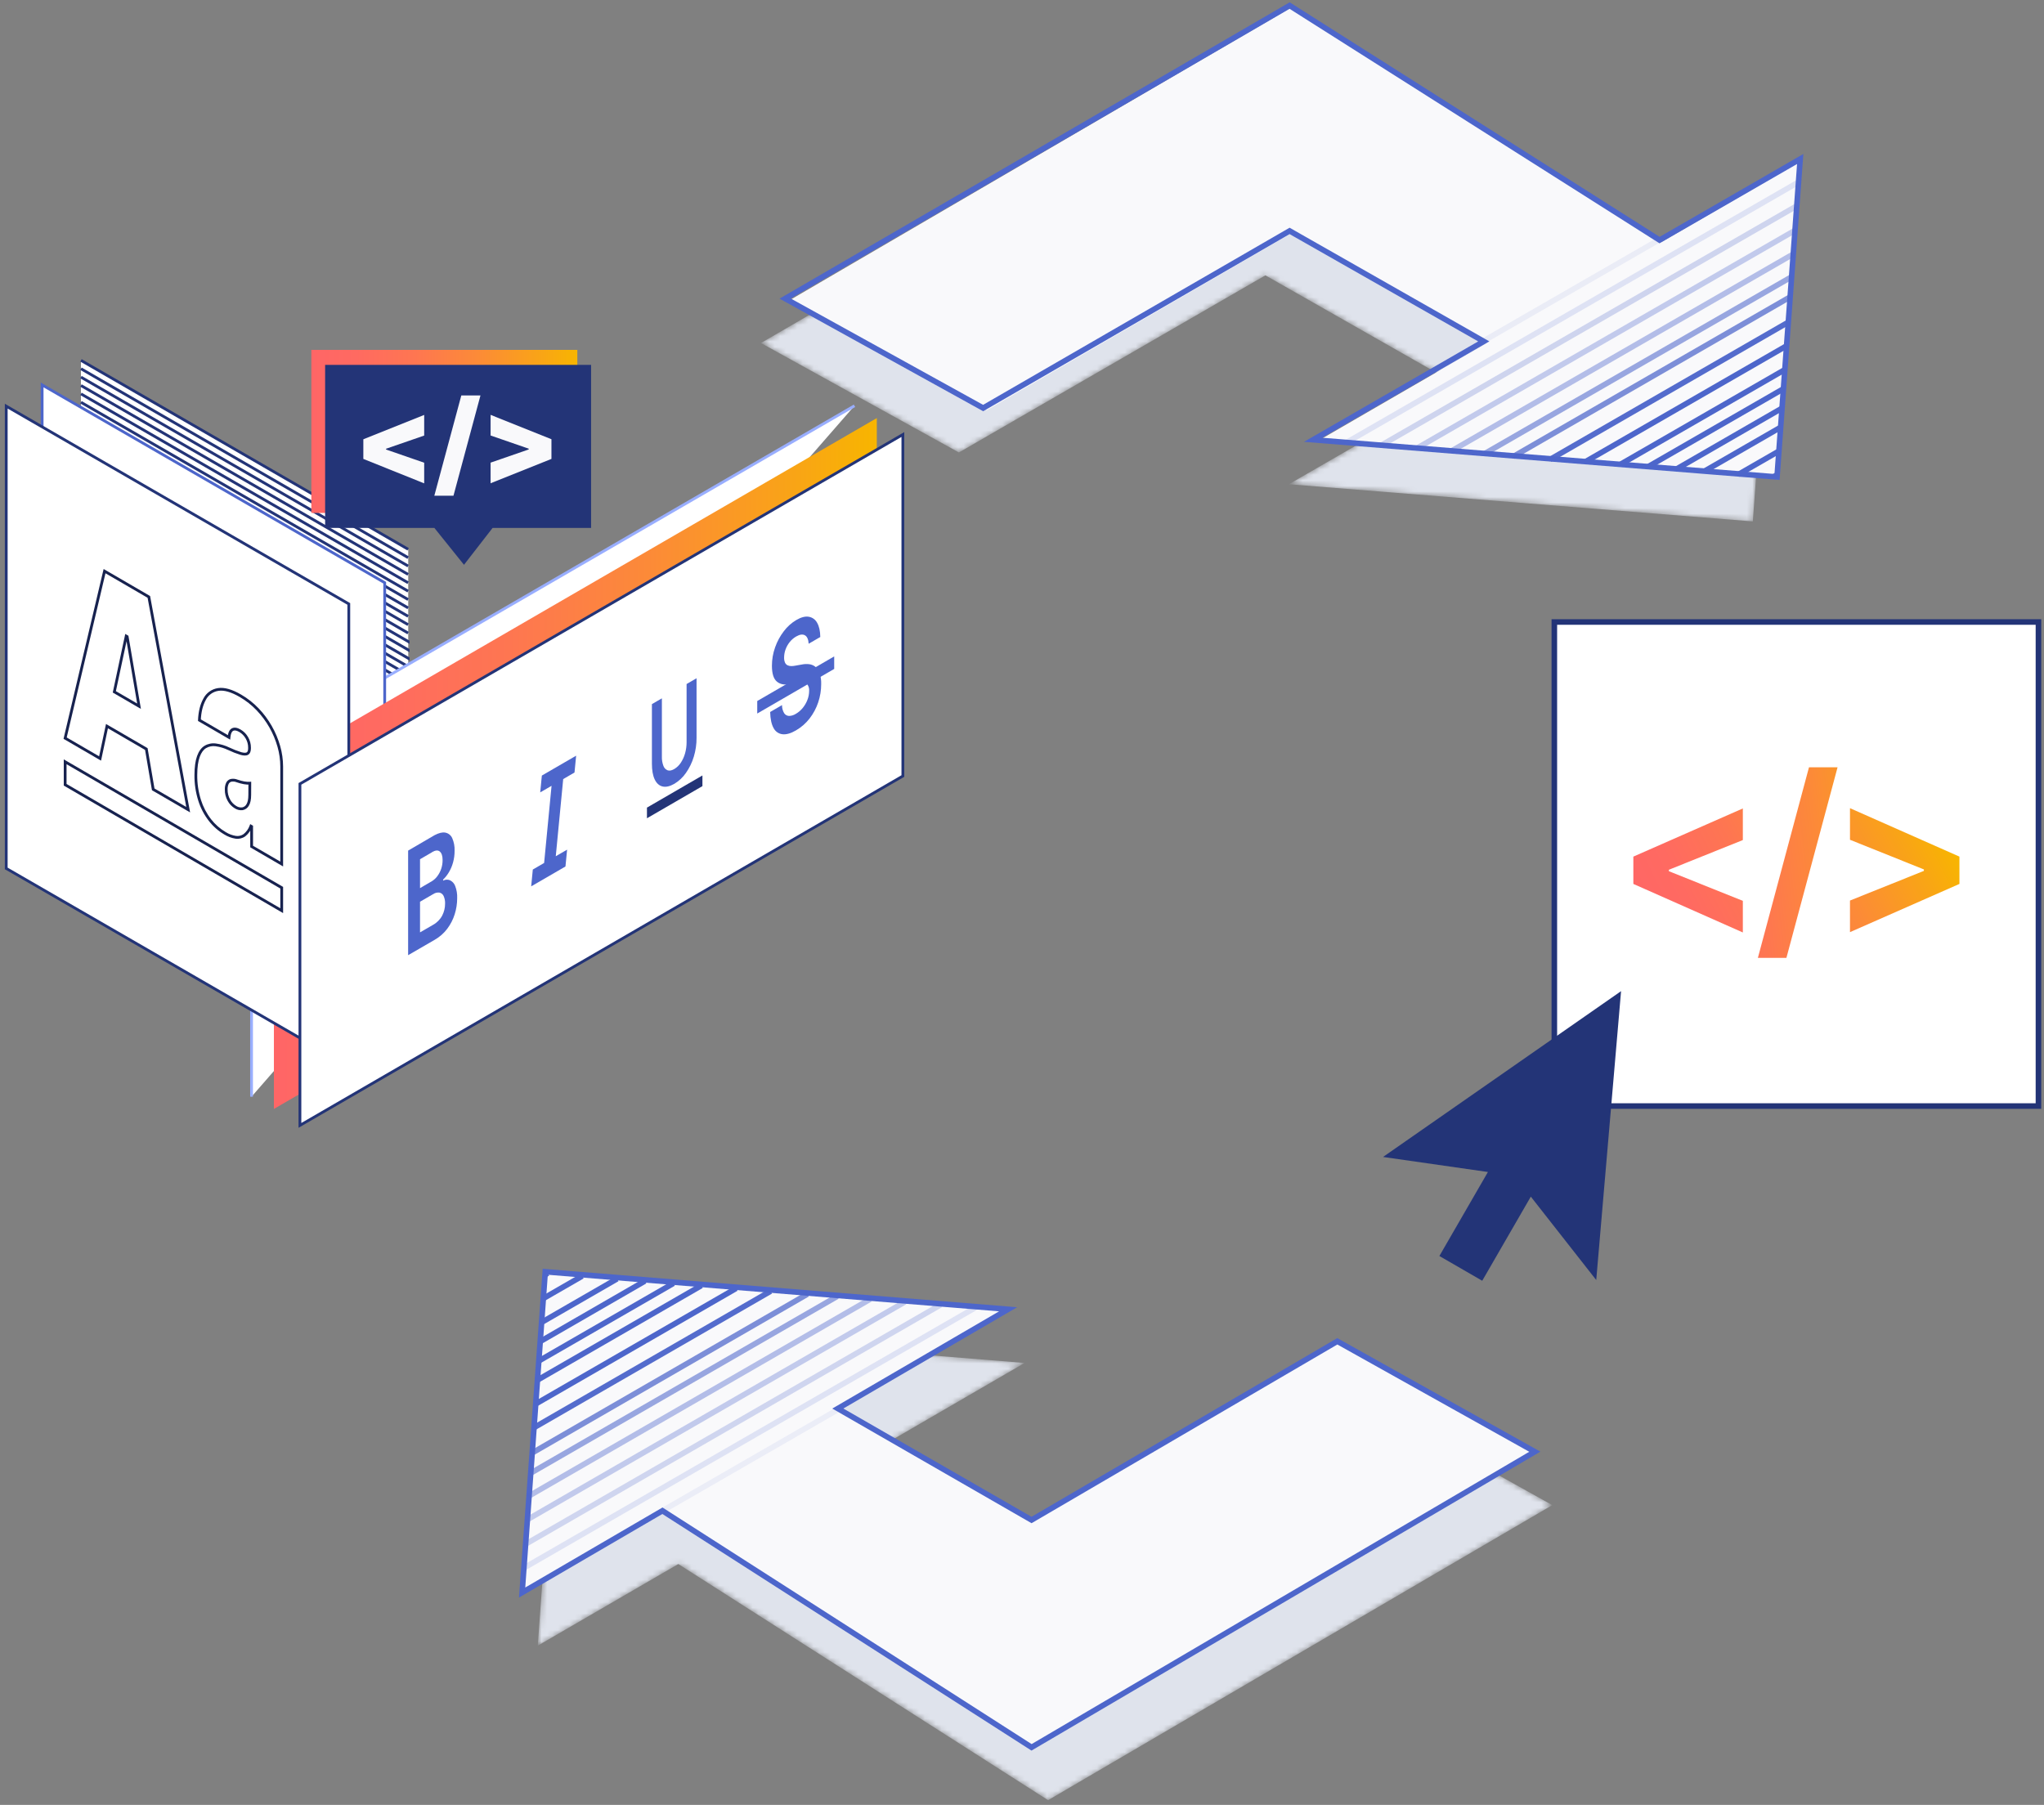 <svg fill="none" height="325" viewBox="0 0 368 325" width="368" xmlns="http://www.w3.org/2000/svg" xmlns:xlink="http://www.w3.org/1999/xlink"><rect x="0" y="0" width="368" height="325" fill="#808080" stroke="none"/><linearGradient id="a"><stop offset="0" stop-color="#f66"/><stop offset=".17" stop-color="#ff6a61"/><stop offset=".39" stop-color="#fe7651"/><stop offset=".62" stop-color="#fc8a38"/><stop offset=".87" stop-color="#f9a515"/><stop offset="1" stop-color="#f8b500"/></linearGradient><linearGradient id="b" gradientUnits="userSpaceOnUse" x1="308.685" x2="357.831" xlink:href="#a" y1="192.729" y2="168.274"/><linearGradient id="c" gradientUnits="userSpaceOnUse" x1="304.895" x2="354.135" xlink:href="#a" y1="226.921" y2="221.428"/><linearGradient id="d" gradientUnits="userSpaceOnUse" x1="316.041" x2="365.187" xlink:href="#a" y1="204.257" y2="179.804"/><linearGradient id="e"><stop offset="0" stop-color="#99aeff" stop-opacity=".5"/><stop offset=".08" stop-color="#a7b9fb" stop-opacity=".6"/><stop offset=".21" stop-color="#b8c6f7" stop-opacity=".72"/><stop offset=".34" stop-color="#c6d0f3" stop-opacity=".82"/><stop offset=".47" stop-color="#d1d9f0" stop-opacity=".9"/><stop offset=".62" stop-color="#d9deee" stop-opacity=".96"/><stop offset=".78" stop-color="#dee2ec" stop-opacity=".99"/><stop offset="1" stop-color="#dfe3ec"/></linearGradient><linearGradient id="f" gradientUnits="userSpaceOnUse" x1="65.269" x2="69.261" xlink:href="#e" y1="188.167" y2="188.167"/><linearGradient id="g" gradientUnits="userSpaceOnUse" x1="49.314" x2="157.864" xlink:href="#a" y1="199.682" y2="199.682"/><linearGradient id="h" gradientUnits="userSpaceOnUse" x1="43.811" x2="74.349" xlink:href="#e" y1="243.97" y2="244.726"/><linearGradient id="i" gradientUnits="userSpaceOnUse" x1="56.053" x2="103.941" xlink:href="#a" y1="94.397" y2="94.397"/><mask id="j" height="85" maskUnits="userSpaceOnUse" width="183" x="137" y="9"><path clip-rule="evenodd" d="m137 61.767 35.645 19.708 55.176-31.894 34.956 19.893-30.727 17.717 83.526 6.698 4.173-57.259-25.321 14.602-66.607-42.229z" fill="#fff" fill-rule="evenodd"/></mask><mask id="k" height="87" maskUnits="userSpaceOnUse" width="184" x="96" y="238"><path clip-rule="evenodd" d="m96.817 296.33 25.308-14.703 66.574 42.522 90.774-53.132-35.626-19.845-55.148 32.117-34.94-20.033 30.714-17.838-83.484-6.745z" fill="#fff" fill-rule="evenodd"/></mask><g mask="url(#j)"><path clip-rule="evenodd" d="m137 61.767 35.645 19.708 55.176-31.894 34.956 19.893-30.727 17.717 83.526 6.698 4.173-57.259-25.321 14.602-66.607-42.229z" fill="#dfe3ec" fill-rule="evenodd"/></g><path clip-rule="evenodd" d="m142.086 54.106 35.567 19.76 55.058-31.978 34.882 19.946-30.663 17.762 83.349 6.715 4.163-57.411-25.267 14.641-66.464-42.34z" fill="#f9f9fb" fill-rule="evenodd"/><g stroke="#4d66cb"><path clip-rule="evenodd" d="m141.359 53.765 35.644 19.708 55.177-31.894 34.957 19.894-30.729 17.716 83.527 6.697 4.173-57.258-25.32 14.602-66.608-42.229z" fill-rule="evenodd"/><path d="m320.273 81.23-7.14 4.109h-.007"/><path d="m319.963 85.49-.621.35"/><path d="m321.093 70-24.358 14.028"/><path d="m320.583 76.939-13.714 7.9"/><path d="m321.34 66.559-29.62 17.064"/><path d="m320.838 73.497-18.977 10.944h-.007"/><path d="m321.969 58.015-42.714 24.607h-.008" stroke-opacity=".96"/><path d="m321.659 62.275h-.008l-36.187 20.847"/><path d="m322.295 53.468-49.663 28.628h-.008" stroke-opacity=".72"/><path d="m322.562 49.844-55.28 31.847" stroke-opacity=".56"/><path d="m323.171 41.483-68.043 39.207" stroke-opacity=".32"/><path d="m322.86 45.743-61.516 35.447h-.008" stroke-opacity=".4"/><path d="m323.497 37.072-74.809 43.101" stroke-opacity=".25"/><path d="m298.701 43.175-31.657 18.24" stroke-opacity=".083"/><path d="m323.808 32.788-81.377 46.885" stroke-opacity=".16"/></g><g mask="url(#k)"><path clip-rule="evenodd" d="m96.817 296.33 25.308-14.703 66.574 42.522 90.774-53.132-35.626-19.845-55.148 32.117-34.94-20.033 30.714-17.838-83.484-6.745z" fill="#dfe3ec" fill-rule="evenodd"/></g><path clip-rule="evenodd" d="m276.331 261.403-35.562-19.881-55.05 32.176-34.878-20.069 30.659-17.872-83.335-6.757-4.165 57.764 25.263-14.731 66.456 42.601z" fill="#f9f9fb" fill-rule="evenodd"/><path clip-rule="evenodd" d="m276.331 261.403-35.562-19.881-55.05 32.176-34.878-20.069 30.659-17.872-83.335-6.757-4.165 57.764 25.263-14.731 66.456 42.601z" fill-rule="evenodd" stroke="#4d66cb"/><path d="m97.682 233.887 7.148-4.118h.008" stroke="#4d66cb"/><path d="m97.993 229.617.622-.35" stroke="#4d66cb"/><path d="m96.861 245.141 24.387-14.058" stroke="#4d66cb"/><path d="m97.371 238.188 13.731-7.917" stroke="#4d66cb"/><path d="m96.614 248.59 29.654-17.1" stroke="#4d66cb"/><path d="m97.116 241.637 18.999-10.968h.008" stroke="#4d66cb"/><path d="m95.985 257.153 42.764-24.66h.008" stroke="#4d66cb" stroke-opacity=".96"/><path d="m96.295 252.883h.008l36.229-20.892" stroke="#4d66cb"/><path d="m95.658 261.708 49.721-28.689h.008" stroke="#4d66cb" stroke-opacity=".72"/><path d="m95.391 265.341 55.344-31.916" stroke="#4d66cb" stroke-opacity=".56"/><path d="m94.781 273.72 68.123-39.292" stroke="#4d66cb" stroke-opacity=".32"/><path d="m95.092 269.451 61.588-35.524h.008" stroke="#4d66cb" stroke-opacity=".4"/><path d="m94.454 278.14 74.897-43.194" stroke="#4d66cb" stroke-opacity=".24"/><path d="m119.279 272.023 31.695-18.279" stroke="#4d66cb" stroke-opacity=".08"/><path d="m94.144 282.433 81.472-46.985" stroke="#4d66cb" stroke-opacity=".16"/><path d="m279.841 112h87.159v87.159h-87.159z" fill="#fff" stroke="#233477"/><path d="m294.067 159.164v-4.918l19.713-8.673v5.69l-13.494 5.422.178-.293v.699l-.178-.292 13.494 5.414v5.69z" fill="url(#b)"/><path d="m330.834 138.159-9.21 34.32h-5.137l9.202-34.32z" fill="url(#c)"/><path d="m352.774 159.164-19.704 8.682v-5.69l13.494-5.414-.187.293v-.7l.187.293-13.494-5.414v-5.69l19.704 8.722z" fill="url(#d)"/><path d="m291.856 178.47-4.471 52.018-11.779-15.014-8.747 15.144-7.714-4.455 8.739-15.128-18.884-2.707z" fill="#233477"/><path d="m73.478 99.021v82.979l-22.529-13.006-33.803-19.516-.743-.431-1.824-1.051v-82.987l2.567 1.484z" fill="#fff"/><path d="m73.478 99.021v82.979l-22.529-13.006-33.803-19.516-.743-.431-1.824-1.051v-82.987l2.567 1.484z" fill="#fff"/><path d="m14.579 66.4 58.899 34.011" stroke="#233477" stroke-width=".5"/><path d="m73.478 180.375-22.529-13.009z" fill="#fff" stroke="#233477" stroke-width=".5"/><path d="m14.579 64.893 58.899 34.009" stroke="#233477" stroke-width=".5"/><path d="m14.579 70.927 2.567 1.482 49.498 28.584 6.834 3.945" fill="#fff"/><path d="m14.579 70.927 2.567 1.482 49.498 28.584 6.834 3.945" stroke="#233477" stroke-width=".5"/><path d="m14.579 67.909 58.899 34.011" stroke="#233477" stroke-width=".5"/><path d="m14.579 69.418 58.899 34.011" stroke="#233477" stroke-width=".5"/><path d="m14.579 72.436 2.567 1.482 49.498 28.582 6.834 3.947" fill="#fff"/><path d="m14.579 72.436 2.567 1.482 49.498 28.582 6.834 3.947" stroke="#233477" stroke-width=".5"/><path d="m14.579 73.945 2.567 1.482 49.498 28.582 6.834 3.947" fill="#fff"/><path d="m14.579 73.945 2.567 1.482 49.498 28.582 6.834 3.947" stroke="#233477" stroke-width=".5"/><path d="m14.579 75.454 2.567 1.482 49.498 28.582 6.834 3.947" fill="#fff"/><path d="m14.579 75.454 2.567 1.482 49.498 28.582 6.834 3.947" stroke="#233477" stroke-width=".5"/><path d="m14.579 79.978 58.899 34.014" stroke="#233477" stroke-width=".5"/><path d="m14.579 76.963 2.567 1.482 49.498 28.582 6.834 3.947" fill="#fff"/><path d="m14.579 76.963 2.567 1.482 49.498 28.582 6.834 3.947" stroke="#233477" stroke-width=".5"/><path d="m14.579 78.469 58.899 34.014" stroke="#233477" stroke-width=".5"/><path d="m73.478 115.499v.002l-58.899-34.014z" fill="#fff" stroke="#233477" stroke-width=".5"/><path d="m73.478 118.517v.002l-58.899-34.014z" fill="#fff" stroke="#233477" stroke-width=".5"/><path d="m73.478 117.008v.002l-58.899-34.014z" fill="#fff" stroke="#233477" stroke-width=".5"/><path d="m73.478 120.026v.002l-58.899-34.014z" fill="#fff" stroke="#233477" stroke-width=".5"/><path d="m73.478 121.535v.002l-58.899-34.014z" fill="#fff" stroke="#233477" stroke-width=".5"/><path d="m73.478 123.041v.003l-58.899-34.011z" fill="#fff" stroke="#233477" stroke-width=".5"/><path d="m73.478 127.568v.003l-58.899-34.011z" fill="#fff" stroke="#233477" stroke-width=".5"/><path d="m73.478 124.55v.003l-58.899-34.011z" fill="#fff" stroke="#233477" stroke-width=".5"/><path d="m73.478 126.059v.003l-58.899-34.011z" fill="#fff" stroke="#233477" stroke-width=".5"/><path d="m14.579 95.066 58.899 34.011" stroke="#233477" stroke-width=".5"/><path d="m14.579 96.575 58.899 34.012" stroke="#233477" stroke-width=".5"/><path d="m14.579 98.084 58.899 34.012" stroke="#233477" stroke-width=".5"/><path d="m14.579 102.611 2.567 1.482 49.498 28.582 6.834 3.948" fill="#fff"/><path d="m14.579 102.611 2.567 1.482 49.498 28.582 6.834 3.948" stroke="#233477" stroke-width=".5"/><path d="m14.579 99.593 58.899 34.012" stroke="#233477" stroke-width=".5"/><path d="m14.579 101.102 2.567 1.482 49.498 28.585 6.834 3.945" fill="#fff"/><path d="m14.579 101.102 2.567 1.482 49.498 28.585 6.834 3.945" stroke="#233477" stroke-width=".5"/><path d="m14.579 104.12 2.567 1.482 49.498 28.582 6.834 3.948" fill="#fff"/><path d="m14.579 104.12 2.567 1.482 49.498 28.582 6.834 3.948" stroke="#233477" stroke-width=".5"/><path d="m14.579 105.629 2.567 1.482 49.498 28.582 6.834 3.948" fill="#fff"/><path d="m14.579 105.629 2.567 1.482 49.498 28.582 6.834 3.948" stroke="#233477" stroke-width=".5"/><path d="m14.579 107.138 2.567 1.482 49.498 28.582 6.834 3.948" fill="#fff"/><path d="m14.579 107.138 2.567 1.482 49.498 28.582 6.834 3.948" stroke="#233477" stroke-width=".5"/><path d="m73.478 145.674v.003l-58.899-34.014z" fill="#fff" stroke="#233477" stroke-width=".5"/><path d="m14.579 108.645 58.899 34.014" stroke="#233477" stroke-width=".5"/><path d="m14.579 110.154 58.899 34.014" stroke="#233477" stroke-width=".5"/><path d="m73.478 147.183v.003l-58.899-34.014z" fill="#fff" stroke="#233477" stroke-width=".5"/><path d="m73.478 148.692-58.899-34.011z" fill="#fff" stroke="#233477" stroke-width=".5"/><path d="m73.478 153.217v.002l-58.899-34.011z" fill="#fff" stroke="#233477" stroke-width=".5"/><path d="m73.478 150.201-58.899-34.011z" fill="#fff" stroke="#233477" stroke-width=".5"/><path d="m73.478 151.708v.002l-58.899-34.011z" fill="#fff" stroke="#233477" stroke-width=".5"/><path d="m73.478 154.726v.002l-58.899-34.011z" fill="#fff" stroke="#233477" stroke-width=".5"/><path d="m14.579 125.242 58.899 34.011" stroke="#233477" stroke-width=".5"/><path d="m73.478 156.235v.002l-58.899-34.013z" fill="#fff" stroke="#233477" stroke-width=".5"/><path d="m73.478 157.744v.002l-58.899-34.013z" fill="#fff" stroke="#233477" stroke-width=".5"/><path d="m14.579 126.751 58.899 34.011" stroke="#233477" stroke-width=".5"/><path d="m14.579 128.26 58.899 34.011" stroke="#233477" stroke-width=".5"/><path d="m14.579 129.769 58.899 34.011" stroke="#233477" stroke-width=".5"/><path d="m14.579 132.787 2.567 1.482 49.498 28.582 6.834 3.947" fill="#fff"/><path d="m14.579 132.787 2.567 1.482 49.498 28.582 6.834 3.947" stroke="#233477" stroke-width=".5"/><path d="m14.579 131.278 2.567 1.482 49.498 28.582 6.834 3.947" fill="#fff"/><path d="m14.579 131.278 2.567 1.482 49.498 28.582 6.834 3.947" stroke="#233477" stroke-width=".5"/><path d="m14.579 134.296 2.567 1.482 49.498 28.582 6.834 3.947" fill="#fff"/><path d="m14.579 134.296 2.567 1.482 49.498 28.582 6.834 3.947" stroke="#233477" stroke-width=".5"/><path d="m14.579 135.805 2.567 1.482 49.498 28.582 6.834 3.947" fill="#fff"/><path d="m14.579 135.805 2.567 1.482 49.498 28.582 6.834 3.947" stroke="#233477" stroke-width=".5"/><path d="m14.579 137.314 2.567 1.482 49.498 28.582 6.834 3.947" fill="#fff"/><path d="m14.579 137.314 2.567 1.482 49.498 28.582 6.834 3.947" stroke="#233477" stroke-width=".5"/><path d="m73.478 175.85v.002l-58.899-34.013z" fill="#fff" stroke="#233477" stroke-width=".5"/><path d="m14.579 138.821 58.899 34.013" stroke="#233477" stroke-width=".5"/><path d="m14.579 140.33 58.899 34.013" stroke="#233477" stroke-width=".5"/><path d="m73.478 177.357v.002l-58.899-34.011z" fill="#fff" stroke="#233477" stroke-width=".5"/><path d="m73.478 178.868-58.899-34.011z" fill="#fff" stroke="#233477" stroke-width=".5"/><path d="m73.478 181.881v.003l-22.529-13.009z" fill="#fff" stroke="#233477" stroke-width=".5"/><path d="m45.29 197.469v-61.493l108.55-62.908" fill="#fff"/><path d="m45.29 197.469v-61.493l108.55-62.908" stroke="#99aeff" stroke-width=".5"/><path d="m69.261 104.923v83.242l-61.677-35.612v-83.242l51.453 29.71z" fill="#fff" stroke="#4d66cb" stroke-width=".5"/><path d="m69.261 141.648v46.519l-3.992-2.307v-41.898z" fill="url(#f)" opacity=".5"/><path d="m157.862 75.278v61.498l-108.548 62.904v-61.494z" fill="url(#g)"/><path d="m62.922 136.144v55.941l-8.801-5.082v-45.759l4.344-2.518z" fill="url(#h)" opacity=".5"/><path d="m62.798 108.747v83.241l-8.799-5.079-52.875-30.535v-83.24l51.451 29.712z" fill="#fff" stroke="#233477" stroke-width=".5"/><path d="m26.797 107.48.246-.045-.021-.113-.099-.058zm-7.974-4.636.126-.216-.291-.169-.077.328zm-7.097 30.072-.243-.058-.043.181.16.093zm6.294 3.66-.126.216.298.173.072-.337zm1.239-5.823.126-.217-.298-.173-.072.338zm7.087 4.12.246-.042-.02-.115-.101-.059zm1.239 7.263-.246.042.02.115.101.059zm6.296 3.66-.126.216.47.273-.099-.535zm-13.299-21.218-.244-.053-.038.178.157.091zm2.143-10.041.124-.217-.297-.17-.072.335zm.169.097.246-.042-.02-.116-.102-.059zm2.141 12.531-.126.216.462.268-.09-.527zm1.887-19.901-7.974-4.636-.251.432 7.974 4.636zm-8.343-4.477-7.097 30.071.487.115 7.097-30.071zm-6.979 30.345 6.294 3.66.251-.433-6.294-3.659zm6.664 3.496 1.239-5.823-.489-.104-1.239 5.823zm.869-5.659 7.087 4.12.251-.432-7.087-4.121zm6.966 3.946 1.239 7.263.493-.084-1.239-7.263zm1.36 7.437 6.296 3.66.251-.432-6.296-3.66zm6.668 3.398-7.084-38.315-.492.091 7.084 38.315zm-13.3-21.12 2.143-10.04-.489-.105-2.143 10.04zm1.774-9.876.169.097.249-.434-.169-.097zm.046-.078 2.141 12.531.493-.085-2.141-12.53zm2.513 12.272-4.453-2.586-.251.432 4.453 2.587z" fill="#17224f"/><path d="m46.397 127.735.181-.173h-0zm-3.107-2.449.126-.216h-0zm-4.007-1.134.037.247.002-.001zm-2.441 1.754.218.122.004-.008zm-.937 3.771-.25-.011-.007.151.131.076zm5.327 3.098-.126.216.337.196.038-.388zm1.975-1.19.127-.215-.002-.001zm1.239 1.254-.217.124.001.003zm.483 1.814-.25-.003v.003zm-1.559 1.031-.074.238.009.003zm-2.178-.855-.109.225h.001zm-2.324-.699-.037.247.004.001zm-1.881.357-.125-.217-.002.001zm-1.722 5.04.25.003v-.002zm.681 4.591.238-.075h-0zm1.851 3.539.198-.153-0-.001zm2.726 2.393.133-.211-.007-.005zm1.923.719-.038.247h.002zm1.563-.374.145.204.006-.005.006-.004zm1.172-1.641.124-.217-.258-.147-.101.28zm.126.072h.25v-.145l-.126-.072zm0 3.608h-.25v.144l.124.072zm5.414 3.147-.126.216.376.218v-.434zm0-17.558h.25v-.001zm-5.754 5.136-.25-.001v.001zm-.367 1.775-.214-.13-.006.012zm-.952.698.03.248.008-.001.008-.001zm-1.239-.287.137-.21-.008-.005zm-1.207-1.269.221-.117-.002-.003zm-.473-1.913.25.004-.001-.013zm.203-1.09-.228-.103-.002.004zm.632-.553-.054-.244-.009.002-.009.003zm1.098.095-.095.231.013.005zm1.819.408-.018.25h.003zm.495 0 .25.002.001-.268-.267.017zm5.471-6.681c-.721-2.541-2.05-4.869-3.873-6.78l-.362.345c1.767 1.853 3.056 4.108 3.754 6.571zm-3.873-6.78c-.931-.975-1.996-1.814-3.163-2.492l-.251.433c1.125.653 2.153 1.463 3.052 2.404zm-3.163-2.492c-1.619-.939-3.016-1.351-4.172-1.165l.079.493c.985-.158 2.259.187 3.842 1.105zm-4.169-1.166c-1.128.17-2.106.873-2.626 1.888l.445.228c.447-.872 1.286-1.475 2.255-1.621zm-2.622 1.88c-.58 1.034-.898 2.333-.968 3.882l.499.023c.068-1.497.374-2.713.905-3.661zm-.844 4.109 5.327 3.098.251-.433-5.327-3.097zm5.702 2.906c.072-.738.271-1.083.493-1.201l-.235-.442c-.465.248-.682.836-.755 1.594zm.493-1.201c.227-.122.576-.104 1.108.204l.25-.433c-.581-.337-1.134-.458-1.593-.213zm1.106.203c.477.281.873.682 1.149 1.162l.434-.248c-.319-.556-.777-1.02-1.329-1.345zm1.151 1.165c.3.51.456 1.092.449 1.684l.5.006c.008-.683-.171-1.355-.518-1.944zm.449 1.687v.067h.5v-.067zm0 .067c0 .469-.119.671-.249.751l.264.425c.356-.222.485-.655.485-1.176zm-.249.751c-.069.043-.178.075-.348.075-.17 0-.384-.033-.646-.104l-.13.483c.287.078.548.121.776.121.228 0 .439-.042.613-.15zm-.985-.026c-.734-.229-1.451-.51-2.145-.842l-.215.451c.716.342 1.454.632 2.211.868zm-2.144-.841c-.757-.366-1.567-.61-2.4-.722l-.067.496c.781.105 1.54.333 2.249.676zm-2.396-.721c-.705-.106-1.425.031-2.043.387l.25.433c.519-.3 1.125-.415 1.718-.326zm-2.045.388c-.607.359-1.056.988-1.369 1.845l.47.171c.289-.791.68-1.305 1.153-1.585zm-1.369 1.845c-.315.862-.469 2.003-.476 3.41l.5.002c.006-1.379.159-2.455.446-3.241zm-.476 3.408c-.02 1.583.214 3.16.693 4.67l.477-.151c-.463-1.459-.689-2.983-.67-4.513zm.693 4.669c.411 1.309 1.051 2.533 1.892 3.617l.395-.307c-.804-1.036-1.417-2.208-1.81-3.46zm1.892 3.617c.766.991 1.716 1.825 2.797 2.456l.252-.432c-1.026-.599-1.927-1.39-2.654-2.33zm2.79 2.452c.614.386 1.301.642 2.017.754l.077-.494c-.649-.101-1.272-.334-1.828-.683zm2.019.754c.614.092 1.239-.058 1.745-.417l-.289-.408c-.401.284-.896.403-1.382.331zm1.757-.426c.57-.457 1.003-1.063 1.251-1.751l-.47-.169c-.216.601-.595 1.13-1.093 1.53zm.892-1.618.126.072.247-.435-.126-.072zm-0-.146v3.608h.5v-3.608zm.124 3.824 5.414 3.147.251-.432-5.414-3.147zm5.79 2.931v-17.558h-.5v17.558zm0-17.559c-.006-1.245-.181-2.483-.522-3.681l-.481.137c.329 1.154.498 2.347.503 3.546zm-6.254 5.137c0 .762-.12 1.298-.33 1.645l.427.259c.28-.461.403-1.104.403-1.904zm-.337 1.657c-.159.298-.445.508-.777.571l.093.491c.481-.091.895-.395 1.126-.827zm-.761.568c-.376.046-.755-.042-1.072-.249l-.273.419c.416.271.913.387 1.406.326zm-1.08-.254c-.471-.281-.857-.686-1.114-1.171l-.442.235c.3.565.75 1.037 1.299 1.365zm-1.116-1.174c-.3-.548-.453-1.164-.443-1.789l-.5-.008c-.012.711.162 1.414.504 2.037zm-.443-1.802c-.013-.337.05-.673.183-.982l-.459-.198c-.163.378-.239.788-.223 1.199zm.181-.978c.091-.201.265-.353.476-.416l-.144-.479c-.349.105-.636.356-.787.689zm.458-.411c.317-.07.649-.042.95.081l.189-.463c-.395-.161-.829-.198-1.246-.107zm.963.086c.236.081.462.15.681.208l.129-.483c-.207-.055-.422-.12-.647-.198zm.681.208c.218.059.428.107.63.144l.088-.493c-.185-.033-.381-.078-.589-.134zm.63.144c.204.036.394.057.571.07l.036-.499c-.164-.012-.336-.031-.519-.064zm.574.07c.175.011.351.011.526 0l-.031-.499c-.155.009-.31.009-.465 0zm.261-.251-.01 2.136.5.003.01-2.136z" fill="#17224f"/><path clip-rule="evenodd" d="m50.719 163.981-38.989-22.67v-4.138l38.989 22.67z" fill-rule="evenodd" stroke="#17224f" stroke-width=".5"/><path d="m162.55 78.242v61.495l-108.551 62.906v-61.496l4.341-2.515z" fill="#fff" stroke="#233477" stroke-width=".5"/><path clip-rule="evenodd" d="m78.01 150.519.248-.142c.745-.391 1.373-.544 1.883-.458.568.097 1.049.475 1.279 1.003.31.711.455 1.483.424 2.258.007.717-.086 1.432-.278 2.123-.168.615-.418 1.204-.743 1.752-.288.489-.639.937-1.046 1.333v.184l.178-.077c.332-.13.701-.13 1.033 0 .44.2.782.566.952 1.018.278.71.403 1.469.369 2.23-.001.979-.151 1.952-.446 2.885-.294.94-.748 1.824-1.341 2.611-.609.806-1.376 1.48-2.252 1.983l-4.792 2.775v-18.832zm-.025 10.481-2.364 1.37v5.518l2.307-1.335c.715-.386 1.301-.974 1.685-1.69.341-.659.519-1.391.518-2.133.022-.468-.062-.934-.248-1.363-.134-.318-.409-.555-.743-.64-.402-.057-.812.04-1.145.273zm-2.364-6.284 2.168-1.256-.032-.005c.623-.365 1.099-.405 1.43-.119s.496.793.496 1.521c.005.537-.079 1.072-.248 1.581-.161.48-.398.931-.701 1.336-.268.364-.604.673-.991.907l-2.121 1.239z" fill="#4d66cb" fill-rule="evenodd"/><path d="m97.555 139.651-.295 3.03 2.042-1.182-1.338 13.891-2.037 1.182-.292 3.03 6.172-3.578.295-3.03-2.041 1.182 1.338-13.891 2.036-1.182.293-3.03-2.039 1.181-2.094 1.215z" fill="#4d66cb"/><path d="m121.395 141.145c.839-.5 1.559-1.177 2.111-1.982.62-.887 1.095-1.868 1.405-2.904.335-1.101.502-2.245.496-3.395v-10.737l-1.794 1.041v10.486c.002.67-.089 1.337-.27 1.983-.165.605-.425 1.18-.771 1.704-.302.465-.706.854-1.182 1.138-.456.262-.849.339-1.179.23-.365-.142-.648-.437-.773-.808-.2-.534-.292-1.102-.273-1.672v-10.484l-1.794 1.041v10.734c0 1.178.165 2.117.496 2.817.332.701.8 1.125 1.402 1.276s1.316-.007 2.126-.468z" fill="#4d66cb"/><path d="m126.465 141.554v-1.921l-9.989 5.791v1.918z" fill="#233477"/><path d="m143.302 131.518c.949-.546 1.783-1.274 2.453-2.141.678-.874 1.203-1.857 1.554-2.906.357-1.061.538-2.174.537-3.293.023-.684-.076-1.366-.292-2.015-.149-.446-.425-.839-.793-1.132-.329-.246-.719-.398-1.127-.439-.437-.045-.879-.022-1.309.07l-1.122.198c-.241.049-.486.074-.731.077-.227.003-.453-.041-.662-.132-.207-.099-.373-.267-.471-.475-.127-.299-.186-.623-.17-.947.004-.492.093-.98.262-1.442.174-.48.425-.928.744-1.326.32-.404.715-.745 1.162-1.003.644-.372 1.168-.446 1.571-.223s.631.731.686 1.524l2.089-1.21c-.013-1.08-.203-1.933-.568-2.559-.304-.581-.864-.985-1.511-1.09-.643-.105-1.386.09-2.23.584-.875.518-1.639 1.203-2.25 2.015-.674.878-1.204 1.857-1.571 2.901-.383 1.066-.578 2.189-.577 3.321 0 1.382.287 2.322.857 2.825s1.35.669 2.337.495l1.362-.225c.371-.071.75-.089 1.125-.055.292.024.56.167.744.394.208.323.305.705.275 1.088-.003.556-.108 1.107-.31 1.625-.2.524-.483 1.013-.837 1.447-.346.427-.766.787-1.239 1.063-.366.237-.789.369-1.225.382-.359-.007-.692-.193-.887-.496-.261-.438-.395-.941-.386-1.452l-2.134 1.239c.032 1.264.239 2.23.622 2.9.311.617.916 1.034 1.604 1.105.687.079 1.493-.152 2.418-.692z" fill="#4d66cb"/><path d="m150.188 120.45v-2.253l-13.856 8.031v2.252z" fill="#4d66cb"/><path d="m103.941 63v29.365h-17.737l-5.149 2.032-5.33-2.032h-19.669v-29.365z" fill="url(#i)"/><path d="m106.419 65.698v29.365h-17.734l-5.149 6.638-5.33-6.638h-19.672v-29.365z" fill="#233477"/><path d="m65.415 82.635v-3.534l10.955-4.388v3.717l-6.98 2.413.119-.176v.411l-.119-.176 6.98 2.416v3.717z" fill="#f9f9fb"/><path d="m86.502 71.209-4.859 18.051h-3.447l4.859-18.051z" fill="#f9f9fb"/><path d="m99.282 82.635-10.957 4.388v-3.717l6.98-2.416-.117.176v-.411l.117.176-6.98-2.413v-3.717l10.957 4.388z" fill="#f9f9fb"/></svg>